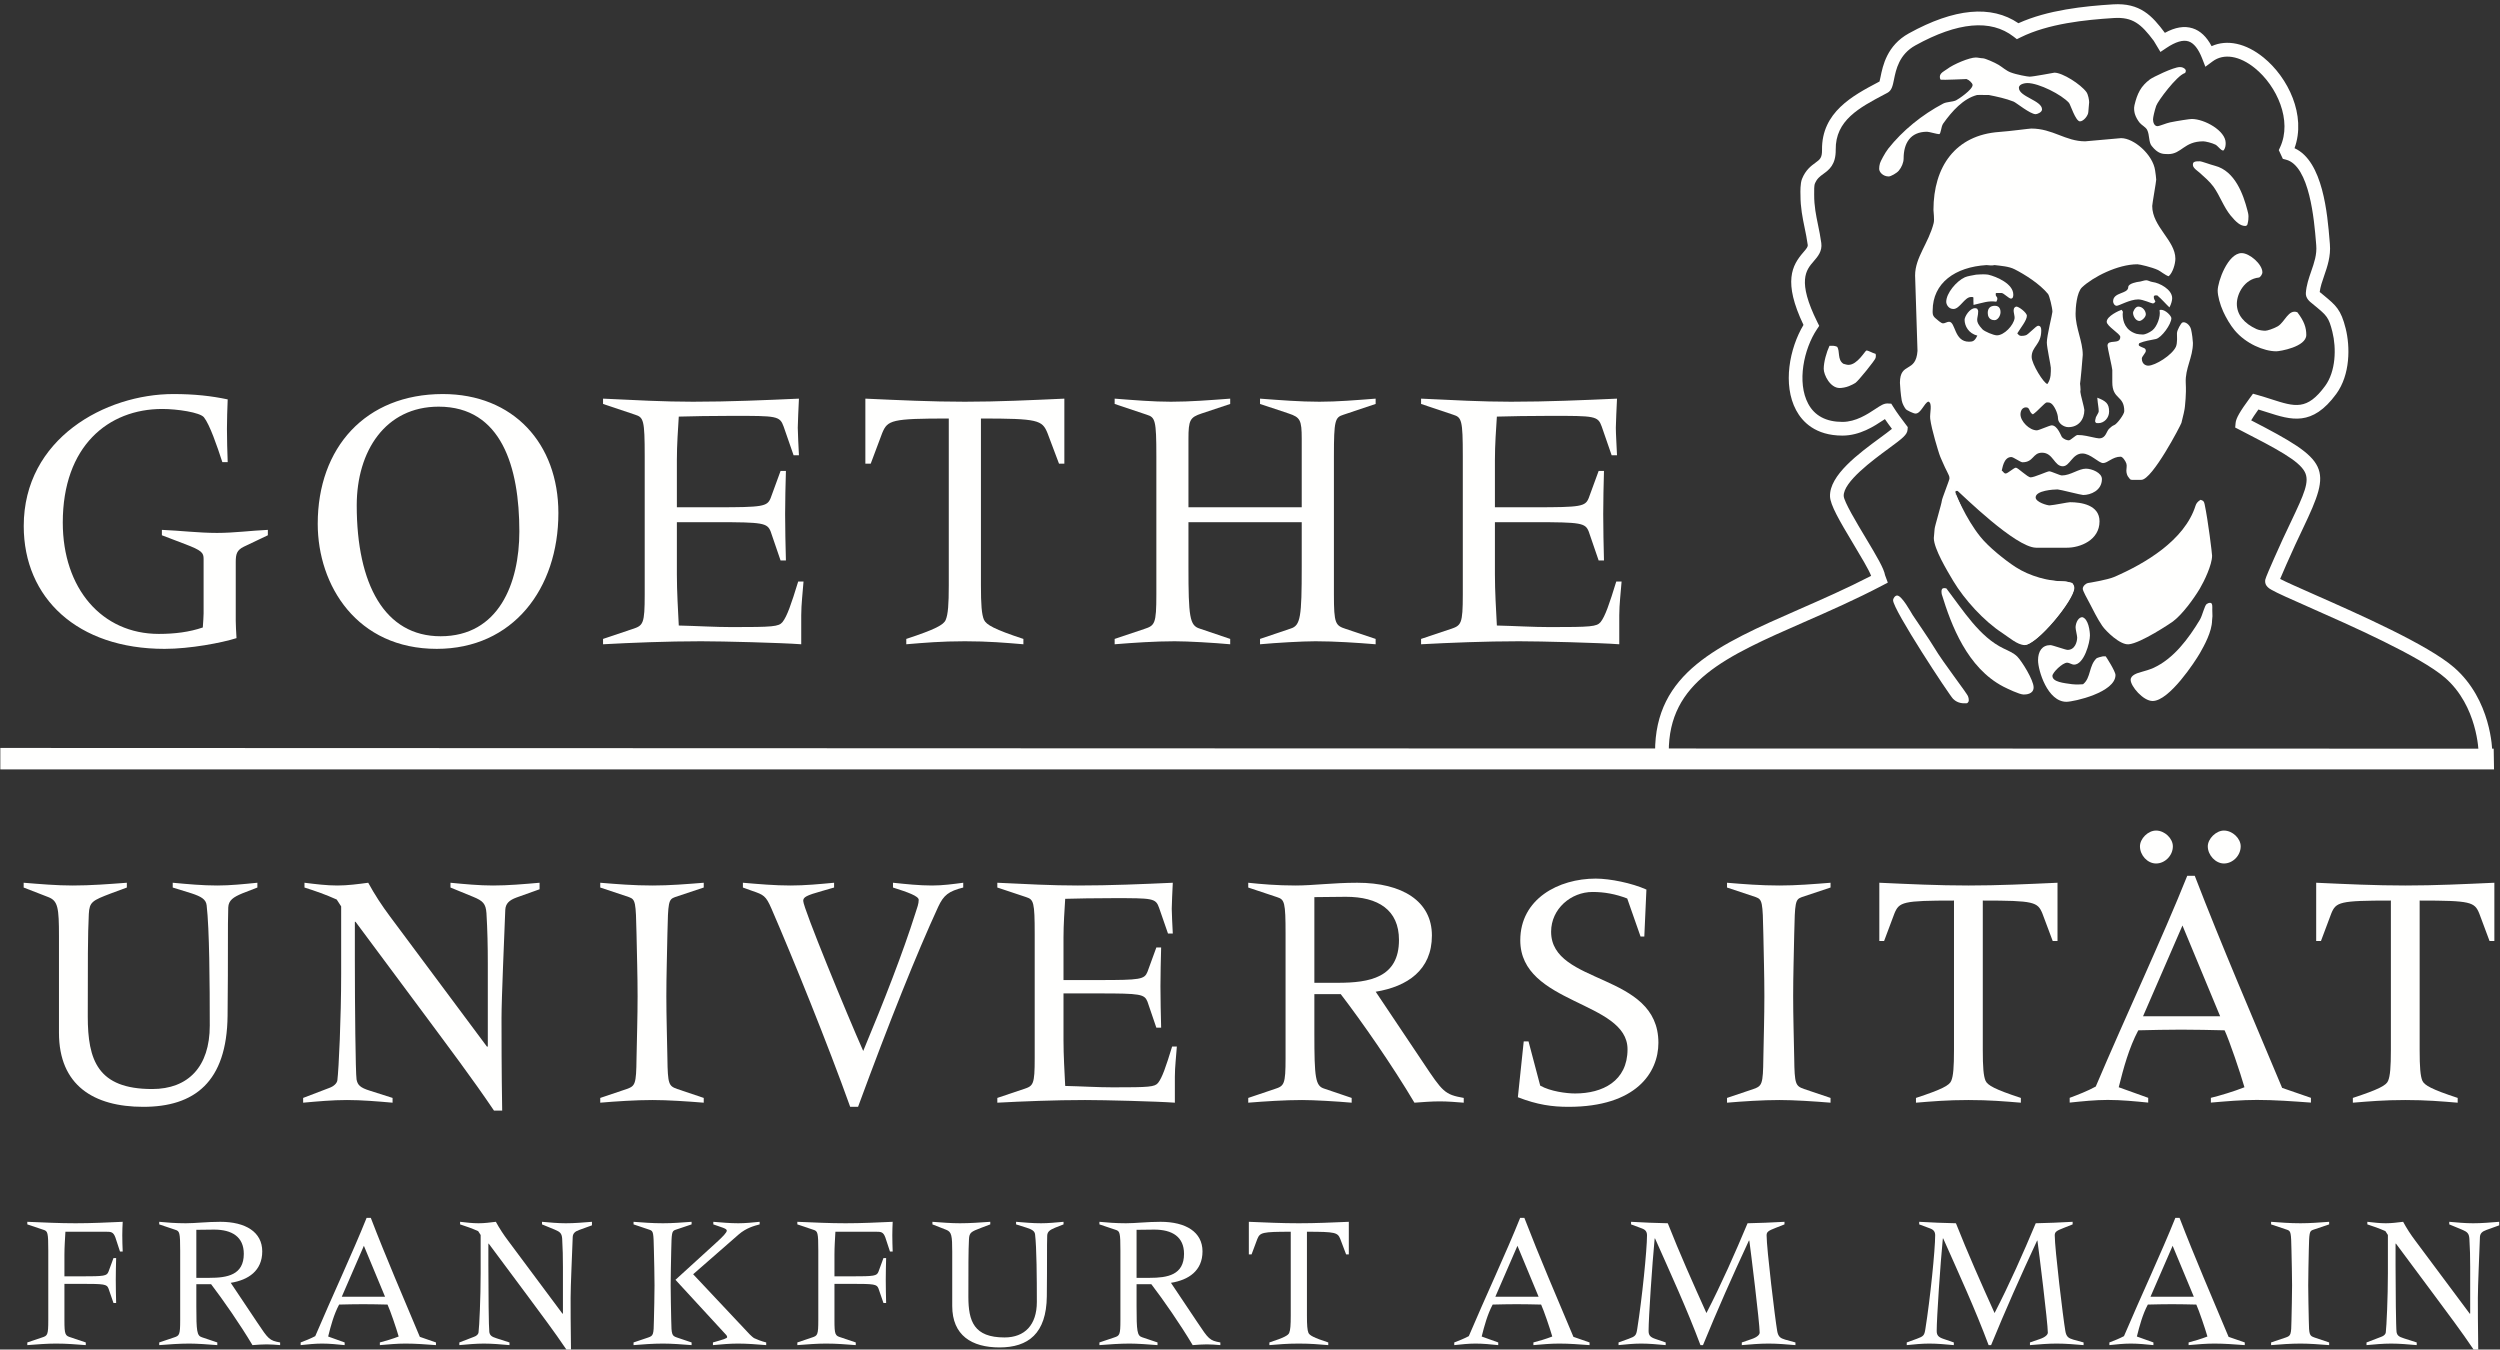 <?xml version="1.0" encoding="UTF-8"?>
<!DOCTYPE svg PUBLIC "-//W3C//DTD SVG 1.1//EN" "http://www.w3.org/Graphics/SVG/1.1/DTD/svg11.dtd">
<svg version="1.1" xmlns="http://www.w3.org/2000/svg" xmlns:xlink="http://www.w3.org/1999/xlink" viewBox="0, 0, 452, 244">
  <rect x="0" y="0" width="452" height="244" fill="#333333" stroke="none"/>
  <g id="Layer 1">
    <path d="M46.535,160.465 L43.813,161.52 C42.201,162.199 41.329,162.759 41.268,164.058 C41.146,167.529 41.268,172.608 41.146,183.645 C41.022,195.657 35.135,200.115 25.907,200.115 C16.924,200.115 10.662,196.216 10.662,186.736 L10.662,169.326 C10.662,164.126 10.485,162.881 8.742,162.199 L4.277,160.465 L4.277,159.6 C7.32,159.847 10.232,160.099 13.139,160.099 C16.426,160.099 19.646,159.847 22.933,159.6 L22.933,160.465 L20.081,161.52 C16.671,162.821 16.175,163.071 16.058,165.238 C15.869,168.899 15.869,174.218 15.869,183.762 C15.869,191.69 17.665,196.897 27.512,196.897 C34.026,196.897 37.926,192.866 37.926,185.429 C37.926,177.82 37.865,167.96 37.361,163.684 C37.245,162.569 36.313,162.078 34.639,161.52 L31.229,160.465 L31.229,159.6 C33.897,159.847 36.559,160.099 39.287,160.099 C41.642,160.099 44.058,159.847 46.535,159.6 L46.535,160.465" fill="#FFFFFE"/>
    <path d="M97.554,160.78 L93.403,162.263 C92.041,162.76 91.416,163.376 91.355,164.5 C91.169,169.511 90.674,180.48 90.674,184.076 C90.674,186.615 90.674,193.732 90.795,200.796 L89.313,200.796 C85.345,194.917 81.071,189.274 76.858,183.576 L64.28,166.658 L64.158,166.658 L64.158,173.601 C64.158,181.782 64.28,193.985 64.464,195.161 C64.654,196.157 65.089,196.645 66.888,197.202 L70.977,198.504 L70.977,199.366 C68.248,199.128 65.459,198.885 62.736,198.885 C60.066,198.885 57.476,199.128 54.808,199.366 L54.808,198.504 L59.509,196.706 C60.381,196.401 60.938,195.841 61,195.282 C61.245,193.304 61.682,184.076 61.682,176.139 L61.682,163.875 L60.877,162.637 C58.953,161.767 57.038,161.091 55.051,160.464 L55.051,159.601 C57.038,159.847 59.019,160.099 61,160.099 C62.856,160.099 64.715,159.847 66.574,159.601 C67.751,161.767 69.059,163.751 70.541,165.734 L88.073,189.274 L88.196,189.153 L88.196,174.158 C88.196,171.185 88.135,168.15 87.952,165.113 C87.83,163.376 87.332,162.88 85.537,162.141 L81.446,160.464 L81.446,159.601 C83.983,159.847 86.591,160.099 89.128,160.099 C91.913,160.099 94.704,159.847 97.554,159.601 L97.554,160.78" fill="#FFFFFE"/>
    <path d="M108.525,198.505 L113.295,196.897 C114.842,196.339 115.03,196.089 115.084,191.316 C115.152,187.607 115.277,183.824 115.277,180.106 C115.277,176.391 115.152,172.608 115.084,168.899 C114.962,163.072 114.903,162.637 113.724,162.2 L108.525,160.465 L108.525,159.601 C111.491,159.847 114.535,160.099 118,160.099 C121.096,160.099 124.131,159.847 127.235,159.601 L127.235,160.465 L122.028,162.2 C120.85,162.637 120.791,163.072 120.666,168.899 C120.606,172.608 120.476,176.391 120.476,180.106 C120.476,183.824 120.606,187.607 120.666,191.316 C120.729,196.089 120.913,196.339 122.463,196.897 L127.235,198.505 L127.235,199.366 C124.321,199.128 120.729,198.885 118,198.885 C114.903,198.885 111.308,199.128 108.525,199.366 L108.525,198.505" fill="#FFFFFE"/>
    <path d="M134.317,159.6 C137.168,159.846 140.083,160.099 142.928,160.099 C145.534,160.099 148.194,159.846 150.803,159.6 L150.803,160.465 L148.629,161.091 C145.778,161.894 145.222,162.2 145.222,162.881 C145.222,164.189 153.156,183.449 156.069,190.017 C159.848,180.986 163.312,172.055 165.482,165.175 C165.856,164.057 166.102,163.377 166.102,162.697 C166.102,162.016 164.182,161.33 161.453,160.465 L161.453,159.6 C163.808,159.846 166.163,160.099 168.518,160.099 C170.437,160.099 172.294,159.846 174.152,159.6 L174.152,160.465 C171.492,161.145 170.621,161.834 169.633,163.936 C165.728,172.423 160.834,184.626 155.137,200.115 L153.714,200.115 C149.685,188.84 143.362,173.235 139.463,164.242 C138.47,161.956 138.041,161.766 136.054,161.091 L134.317,160.465 L134.317,159.6" fill="#FFFFFE"/>
    <path d="M187.074,168.899 C187.074,163.072 186.884,162.637 185.53,162.2 L180.316,160.464 L180.316,159.601 C185.462,159.847 190.171,160.099 194.874,160.099 C200.768,160.099 206.596,159.847 212.041,159.601 C211.976,161.146 211.851,163.376 211.851,164.311 C211.851,165.238 211.976,167.348 212.041,168.777 L211.17,168.777 L209.559,164.125 C208.944,162.385 208.454,162.385 201.324,162.385 C197.727,162.385 194.874,162.447 192.587,162.506 C192.465,164.68 192.28,166.973 192.28,169.571 L192.28,177.194 L198.719,177.194 C206.222,177.194 206.902,177.072 207.461,175.71 L209.066,171.307 L209.934,171.307 C209.877,173.662 209.809,176.017 209.809,178.311 C209.809,180.855 209.877,183.202 209.934,185.803 L209.066,185.803 L207.461,181.093 C206.902,179.74 206.222,179.61 198.719,179.61 L192.28,179.61 L192.28,188.034 C192.28,190.888 192.465,193.732 192.587,196.338 C195.501,196.401 198.413,196.59 201.205,196.59 C207.824,196.59 208.759,196.523 209.378,195.787 C210.121,194.855 210.802,192.867 211.919,189.214 L212.775,189.214 C212.656,191.01 212.415,192.867 212.415,194.67 L212.415,199.366 C209.196,199.128 199.652,198.885 196.181,198.885 C190.729,198.885 184.781,199.128 180.316,199.366 L180.316,198.504 L185.095,196.897 C186.83,196.338 187.074,196.088 187.074,191.316 L187.074,168.899" fill="#FFFFFE"/>
    <path d="M225.682,198.505 L230.451,196.897 C232.182,196.339 232.43,196.089 232.43,191.316 L232.43,168.899 C232.43,163.072 232.25,162.637 230.883,162.2 L225.682,160.465 L225.682,159.601 C227.974,159.847 230.883,160.099 234.229,160.099 C237.45,160.099 240.978,159.601 245.385,159.601 C253.559,159.601 258.889,162.943 258.889,169.143 C258.889,175.404 254.432,178.369 248.726,179.304 L257.272,192.065 C260.865,197.455 261.18,197.884 264.644,198.505 L264.644,199.366 C263.223,199.253 261.736,199.128 260.318,199.128 C258.824,199.128 257.272,199.253 255.728,199.366 C251.766,192.686 246.248,184.747 242.407,179.74 L237.637,179.74 L237.637,186.858 C237.637,194.917 237.824,196.339 239.436,196.828 L244.381,198.505 L244.381,199.366 C241.721,199.128 237.569,198.885 235.408,198.885 C232.25,198.885 228.653,199.128 225.682,199.366 L225.682,198.505 z M237.637,177.69 L241.852,177.69 C247.614,177.69 252.935,176.766 252.935,169.946 C252.935,164.5 249.162,162.141 243.338,162.141 C241.353,162.141 239.498,162.2 237.637,162.2 L237.637,177.69" fill="#FFFFFE"/>
    <path d="M275.49,188.287 L276.357,188.287 L278.469,196.279 C280.322,197.334 283.232,197.699 284.78,197.699 C289.737,197.699 294.258,195.476 294.258,189.711 C294.258,180.917 274.866,181.651 274.866,170.007 C274.866,162.507 281.803,158.851 288.498,158.851 C291.098,158.851 295.066,159.662 297.672,160.834 L297.292,169.327 L296.612,169.327 L294.201,162.447 C292.094,161.636 290.053,161.267 287.943,161.267 C284.04,161.267 280.441,164.31 280.441,168.462 C280.441,178.189 299.839,175.71 299.839,188.534 C299.839,193.922 295.807,200.115 283.598,200.115 C280.629,200.115 277.969,199.749 274.43,198.38 L275.49,188.287" fill="#FFFFFE"/>
    <path d="M312.245,198.505 L317.016,196.897 C318.57,196.339 318.76,196.089 318.813,191.316 C318.883,187.607 318.998,183.824 318.998,180.106 C318.998,176.391 318.883,172.608 318.813,168.899 C318.7,163.072 318.631,162.637 317.452,162.2 L312.245,160.465 L312.245,159.601 C315.229,159.847 318.264,160.099 321.735,160.099 C324.825,160.099 327.865,159.847 330.963,159.601 L330.963,160.465 L325.756,162.2 C324.578,162.637 324.52,163.072 324.395,168.899 C324.326,172.608 324.204,176.391 324.204,180.106 C324.204,183.824 324.326,187.607 324.395,191.316 C324.456,196.089 324.639,196.339 326.193,196.897 L330.963,198.505 L330.963,199.366 C328.041,199.128 324.456,198.885 321.735,198.885 C318.631,198.885 315.036,199.128 312.245,199.366 L312.245,198.505" fill="#FFFFFE"/>
    <path d="M339.781,159.6 C345.172,159.846 350.492,160.099 355.891,160.099 C361.279,160.099 366.611,159.846 371.998,159.6 L371.998,170.129 L371.129,170.129 L369.271,165.175 C368.406,163.072 367.779,162.822 358.488,162.822 L358.488,189.833 C358.488,192.929 358.613,194.543 358.988,195.408 C359.354,196.216 360.656,196.959 365.371,198.504 L365.371,199.367 C362.451,199.128 359.729,198.885 355.891,198.885 C352.052,198.885 349.324,199.128 346.408,199.367 L346.408,198.504 C351.119,196.959 352.48,196.216 352.785,195.408 C353.16,194.543 353.281,192.929 353.281,189.833 L353.281,162.822 C343.992,162.822 343.369,163.072 342.504,165.175 L340.646,170.129 L339.781,170.129 L339.781,159.6" fill="#FFFFFE"/>
    <path d="M374.198,198.488 C375.695,197.935 377.432,197.254 378.914,196.446 C384.306,183.744 390.996,169.493 395.453,158.347 L396.813,158.347 C401.777,171.23 407.35,184.118 412.609,196.69 L417.815,198.488 L417.815,199.35 C414.539,199.112 411.316,198.867 408.03,198.867 C405.238,198.867 402.518,199.112 399.727,199.35 L399.727,198.488 C401.271,198.119 403.946,197.317 405.797,196.574 C405.055,193.968 403.076,188.143 402.211,186.282 C399.609,186.224 396.944,186.16 394.336,186.16 C391.737,186.16 389.196,186.224 386.601,186.282 C384.924,189.448 383.931,193.097 383.066,196.574 L388.395,198.488 L388.395,199.35 C385.973,199.112 383.557,198.867 381.078,198.867 C378.791,198.867 376.498,199.112 374.198,199.35 L374.198,198.488 z M389.818,156.12 C388.258,156.12 386.905,154.623 386.905,153.016 C386.905,151.654 388.326,150.165 389.818,150.165 C391.369,150.165 392.853,151.585 392.853,153.016 C392.853,154.683 391.424,156.12 389.818,156.12 M394.588,167.33 L387.461,183.744 L401.402,183.744 L394.588,167.33 z M402.084,156.12 C400.597,156.12 399.168,154.623 399.168,153.016 C399.168,151.654 400.66,150.165 402.084,150.165 C403.635,150.165 405.117,151.585 405.117,153.016 C405.117,154.683 403.694,156.12 402.084,156.12" fill="#FFFFFE"/>
    <path d="M418.766,159.6 C424.148,159.846 429.479,160.099 434.875,160.099 C440.262,160.099 445.597,159.846 450.98,159.6 L450.98,170.129 L450.107,170.129 L448.258,165.175 C447.394,163.072 446.765,162.822 437.472,162.822 L437.472,189.833 C437.472,192.929 437.599,194.543 437.967,195.408 C438.341,196.216 439.642,196.959 444.349,198.504 L444.349,199.367 C441.438,199.128 438.715,198.885 434.875,198.885 C431.031,198.885 428.309,199.128 425.396,199.367 L425.396,198.504 C430.099,196.959 431.465,196.216 431.771,195.408 C432.14,194.543 432.271,192.929 432.271,189.833 L432.271,162.822 C422.979,162.822 422.354,163.072 421.488,165.175 L419.631,170.129 L418.766,170.129 L418.766,159.6" fill="#FFFFFE"/>
    <path d="M36.811,101.06 C36.811,99.951 36.532,99.536 33.42,98.36 L29.269,96.775 L29.269,95.8 C32.591,95.935 35.913,96.352 39.232,96.352 C42.344,96.352 45.387,95.935 48.428,95.8 L48.428,96.775 L44.072,98.85 C42.827,99.469 42.623,100.155 42.623,101.613 L42.623,112.264 C42.623,112.959 42.69,114.136 42.76,115.374 C40.132,116.212 34.388,117.315 29.752,117.315 C13.983,117.315 4.292,108.113 4.292,95.113 C4.292,79.261 19.101,71.243 31.345,71.243 C35.15,71.243 38.191,71.584 41.167,72.211 C41.099,74.009 41.031,75.804 41.031,77.539 C41.031,79.54 41.099,81.549 41.167,83.557 L40.2,83.557 C39.232,80.581 37.919,76.771 36.878,75.457 C36.185,74.559 32.04,73.941 29.336,73.941 C19.584,73.941 11.35,80.645 11.35,94.481 C11.35,106.391 18.408,114.612 28.719,114.612 C31.618,114.612 34.251,114.272 36.667,113.447 C36.743,112.401 36.811,111.37 36.811,110.889 L36.811,101.06" fill="#FFFFFE"/>
    <path d="M57.446,94.699 C57.446,80.928 66.09,71.244 80.062,71.244 C92.796,71.244 100.956,80.174 100.956,92.759 C100.956,106.459 92.721,117.314 78.96,117.314 C64.566,117.314 57.446,105.9 57.446,94.699 M93.899,96.08 C93.899,84.524 90.713,73.524 79.306,73.524 C69.683,73.524 64.497,81.549 64.497,91.375 C64.497,105.628 69.547,115.035 79.654,115.035 C90.162,115.035 93.899,105.484 93.899,96.08" fill="#FFFFFE"/>
    <path d="M116.563,82.453 C116.563,75.947 116.355,75.457 114.835,74.982 L109.03,73.033 L109.03,72.074 C114.767,72.347 120.03,72.633 125.282,72.633 C131.857,72.633 138.364,72.347 144.448,72.074 C144.38,73.795 144.237,76.294 144.237,77.329 C144.237,78.365 144.38,80.724 144.448,82.312 L143.481,82.312 L141.678,77.116 C140.984,75.186 140.44,75.186 132.476,75.186 C128.469,75.186 125.282,75.253 122.723,75.322 C122.582,77.743 122.378,80.304 122.378,83.202 L122.378,91.716 L129.57,91.716 C137.941,91.716 138.704,91.579 139.329,90.063 L141.126,85.148 L142.093,85.148 C142.025,87.777 141.95,90.403 141.95,92.964 C141.95,95.8 142.025,98.434 142.093,101.331 L141.126,101.331 L139.329,96.079 C138.704,94.554 137.941,94.411 129.57,94.411 L122.378,94.411 L122.378,103.83 C122.378,107.009 122.582,110.189 122.723,113.095 C125.977,113.168 129.23,113.378 132.34,113.378 C139.738,113.378 140.78,113.299 141.466,112.483 C142.304,111.439 143.06,109.221 144.312,105.143 L145.277,105.143 C145.136,107.146 144.863,109.221 144.863,111.235 L144.863,116.484 C141.262,116.211 130.613,115.94 126.734,115.94 C120.647,115.94 114.011,116.211 109.03,116.484 L109.03,115.517 L114.351,113.728 C116.291,113.095 116.563,112.823 116.563,107.491 L116.563,82.453" fill="#FFFFFE"/>
    <path d="M156.458,72.074 C162.48,72.347 168.424,72.633 174.447,72.633 C180.463,72.633 186.412,72.347 192.435,72.074 L192.435,83.834 L191.469,83.834 L189.386,78.302 C188.419,75.949 187.725,75.667 177.353,75.667 L177.353,105.832 C177.353,109.289 177.48,111.087 177.904,112.061 C178.32,112.958 179.768,113.787 185.03,115.517 L185.03,116.484 C181.776,116.211 178.735,115.94 174.447,115.94 C170.152,115.94 167.11,116.211 163.856,116.484 L163.856,115.517 C169.117,113.787 170.643,112.958 170.989,112.061 C171.404,111.087 171.54,109.289 171.54,105.832 L171.54,75.667 C161.161,75.667 160.474,75.949 159.5,78.302 L157.425,83.834 L156.458,83.834 L156.458,72.074" fill="#FFFFFE"/>
    <path d="M201.529,115.517 L206.857,113.728 C208.792,113.095 209.069,112.823 209.069,107.491 L209.069,82.453 C209.069,75.947 208.86,75.457 207.339,74.982 L201.529,73.033 L201.529,72.074 C205.054,72.347 208.451,72.633 211.705,72.633 C215.224,72.633 218.751,72.347 222.42,72.074 L222.42,73.033 L217.236,74.763 C215.162,75.457 214.872,75.947 214.872,79.337 L214.872,91.716 L235.352,91.716 L235.352,79.337 C235.352,75.947 235.08,75.457 233.004,74.763 L227.814,73.033 L227.814,72.074 C231.49,72.347 235.012,72.633 238.547,72.633 C241.789,72.633 245.182,72.347 248.715,72.074 L248.715,73.033 L242.901,74.982 C241.377,75.457 241.172,75.947 241.172,82.453 L241.172,107.491 C241.172,112.823 241.443,113.095 243.377,113.728 L248.715,115.517 L248.715,116.484 C245.392,116.212 241.377,115.94 237.842,115.94 C235.426,115.94 230.793,116.212 227.814,116.484 L227.814,115.517 L233.351,113.645 C235.148,113.095 235.352,111.507 235.352,102.512 L235.352,94.411 L214.872,94.411 L214.872,102.512 C214.872,111.507 215.093,113.095 216.891,113.645 L222.42,115.517 L222.42,116.484 C219.449,116.212 214.815,115.94 212.387,115.94 C208.86,115.94 204.85,116.212 201.529,116.484 L201.529,115.517" fill="#FFFFFE"/>
    <path d="M264.475,82.453 C264.475,75.947 264.27,75.457 262.74,74.982 L256.93,73.033 L256.93,72.074 C262.67,72.347 267.934,72.633 273.188,72.633 C279.765,72.633 286.271,72.347 292.355,72.074 C292.287,73.795 292.143,76.294 292.143,77.329 C292.143,78.365 292.287,80.724 292.355,82.312 L291.386,82.312 L289.59,77.116 C288.898,75.186 288.34,75.186 280.383,75.186 C276.376,75.186 273.188,75.253 270.633,75.322 C270.486,77.743 270.281,80.304 270.281,83.202 L270.281,91.716 L277.477,91.716 C285.855,91.716 286.609,91.579 287.234,90.063 L289.035,85.148 L289.999,85.148 C289.931,87.777 289.863,90.403 289.863,92.964 C289.863,95.8 289.931,98.434 289.999,101.331 L289.035,101.331 L287.234,96.079 C286.609,94.554 285.855,94.411 277.477,94.411 L270.281,94.411 L270.281,103.83 C270.281,107.009 270.486,110.189 270.633,113.095 C273.883,113.168 277.135,113.378 280.246,113.378 C287.643,113.378 288.681,113.299 289.379,112.483 C290.212,111.439 290.967,109.221 292.22,105.143 L293.184,105.143 C293.042,107.146 292.764,109.221 292.764,111.235 L292.764,116.484 C289.171,116.211 278.512,115.94 274.643,115.94 C268.557,115.94 261.922,116.211 256.93,116.484 L256.93,115.517 L262.262,113.728 C264.191,113.095 264.475,112.823 264.475,107.491 L264.475,82.453" fill="#FFFFFE"/>
    <path d="M4.938,242.715 L7.613,241.811 C8.593,241.495 8.729,241.36 8.729,238.689 L8.729,226.109 C8.729,222.843 8.626,222.589 7.866,222.351 L4.938,221.369 L4.938,220.903 C8.001,221.03 10.811,221.165 13.664,221.165 C16.515,221.165 19.368,221.03 22.185,220.903 C22.144,221.691 22.109,222.522 22.109,223.318 C22.109,224.297 22.144,225.307 22.185,226.279 L21.695,226.279 L20.864,223.74 C20.477,222.697 20.06,222.697 19.088,222.697 L11.826,222.697 C11.75,224.086 11.648,225.483 11.648,226.863 L11.648,230.763 L14.71,230.763 C18.912,230.763 19.3,230.692 19.612,229.926 L20.518,227.461 L20.999,227.461 C20.966,228.778 20.932,230.105 20.932,231.39 C20.932,232.813 20.966,234.131 20.999,235.583 L20.518,235.583 L19.612,232.954 C19.3,232.189 18.912,232.12 14.71,232.12 L11.648,232.12 L11.648,238.689 C11.648,241.36 11.791,241.495 12.833,241.811 L15.508,242.715 L15.508,243.198 C13.629,243.062 12.174,242.919 10.124,242.919 C8.416,242.919 6.748,243.062 4.938,243.198 L4.938,242.715" fill="#FFFFFE"/>
    <path d="M28.787,242.715 L31.461,241.811 C32.434,241.495 32.577,241.36 32.577,238.689 L32.577,226.109 C32.577,222.843 32.468,222.589 31.706,222.351 L28.787,221.369 L28.787,220.903 C30.073,221.03 31.706,221.165 33.585,221.165 C35.389,221.165 37.375,220.903 39.84,220.903 C44.426,220.903 47.414,222.766 47.414,226.25 C47.414,229.755 44.91,231.423 41.717,231.934 L46.509,239.1 C48.53,242.128 48.7,242.366 50.647,242.715 L50.647,243.198 C49.85,243.129 49.021,243.062 48.217,243.062 C47.387,243.062 46.509,243.129 45.645,243.198 C43.418,239.449 40.321,235.004 38.172,232.189 L35.497,232.189 L35.497,236.182 C35.497,240.699 35.599,241.495 36.505,241.777 L39.288,242.715 L39.288,243.198 C37.791,243.062 35.457,242.919 34.244,242.919 C32.468,242.919 30.454,243.062 28.787,243.198 L28.787,242.715 z M35.497,231.034 L37.859,231.034 C41.092,231.034 44.079,230.522 44.079,226.694 C44.079,223.63 41.962,222.312 38.696,222.312 C37.579,222.312 36.539,222.351 35.497,222.351 L35.497,231.034" fill="#FFFFFE"/>
    <path d="M54.357,242.715 C55.186,242.401 56.167,242.015 56.998,241.573 C60.026,234.447 63.776,226.449 66.28,220.194 L67.043,220.194 C69.819,227.421 72.95,234.651 75.904,241.7 L78.823,242.715 L78.823,243.198 C76.979,243.062 75.176,242.919 73.331,242.919 C71.767,242.919 70.242,243.062 68.677,243.198 L68.677,242.715 C69.54,242.502 71.038,242.048 72.08,241.641 C71.665,240.178 70.554,236.918 70.064,235.866 C68.602,235.832 67.111,235.798 65.648,235.798 C64.19,235.798 62.769,235.832 61.312,235.866 C60.366,237.637 59.814,239.687 59.331,241.641 L62.313,242.715 L62.313,243.198 C60.957,243.062 59.604,242.919 58.215,242.919 C56.929,242.919 55.644,243.062 54.357,243.198 L54.357,242.715 z M65.79,225.238 L61.795,234.447 L69.615,234.447 L65.79,225.238" fill="#FFFFFE"/>
    <path d="M107.026,221.54 L104.698,222.385 C103.936,222.657 103.589,223.013 103.548,223.631 C103.446,226.449 103.166,232.6 103.166,234.616 C103.166,236.052 103.166,240.041 103.235,244 L102.405,244 C100.179,240.699 97.784,237.533 95.422,234.335 L88.365,224.85 L88.297,224.85 L88.297,228.742 C88.297,233.328 88.365,240.178 88.467,240.836 C88.574,241.394 88.813,241.675 89.828,241.981 L92.114,242.716 L92.114,243.197 C90.589,243.062 89.031,242.92 87.493,242.92 C86.003,242.92 84.539,243.062 83.049,243.197 L83.049,242.716 L85.689,241.699 C86.173,241.539 86.486,241.224 86.52,240.903 C86.663,239.803 86.902,234.616 86.902,230.164 L86.902,223.284 L86.452,222.59 C85.376,222.107 84.294,221.724 83.185,221.369 L83.185,220.902 C84.294,221.03 85.41,221.166 86.52,221.166 C87.561,221.166 88.609,221.03 89.651,220.902 C90.31,222.107 91.039,223.222 91.876,224.331 L101.71,237.533 L101.778,237.467 L101.778,229.055 C101.778,227.388 101.744,225.672 101.642,223.979 C101.574,223.013 101.295,222.731 100.288,222.312 L97.994,221.369 L97.994,220.902 C99.417,221.03 100.874,221.166 102.303,221.166 C103.861,221.166 105.427,221.03 107.026,220.902 L107.026,221.54" fill="#FFFFFE"/>
    <path d="M114.545,242.715 L117.226,241.811 C118.091,241.495 118.2,241.36 118.227,238.689 C118.269,236.596 118.337,234.48 118.337,232.396 C118.337,230.314 118.269,228.191 118.227,226.109 C118.159,222.843 118.132,222.589 117.465,222.351 L114.545,221.369 L114.545,220.903 C116.213,221.03 117.914,221.165 119.868,221.165 C121.604,221.165 123.305,221.03 125.041,220.903 L125.041,221.369 L122.123,222.351 C121.46,222.589 121.426,222.843 121.358,226.109 C121.324,228.191 121.256,230.314 121.256,232.396 C121.256,234.48 121.324,236.596 121.358,238.689 C121.392,241.36 121.494,241.495 122.365,241.811 L125.041,242.715 L125.041,243.198 C123.416,243.062 121.392,242.919 119.868,242.919 C118.132,242.919 116.111,243.062 114.545,243.198 L114.545,242.715 z M128.899,242.715 C130.846,242.162 131.472,241.981 131.472,241.742 C131.472,241.471 131.193,241.252 130.879,240.904 L122.123,231.39 L129.45,224.713 C130.71,223.571 131.404,222.843 131.404,222.493 C131.404,222.108 130.43,221.895 128.967,221.369 L128.967,220.903 C130.464,221.03 131.996,221.165 133.489,221.165 C134.779,221.165 136.066,221.03 137.345,220.903 L137.345,221.369 C136.407,221.616 134.915,222.005 133.557,223.188 L125.321,230.382 L135.542,241.252 C135.746,241.471 136.271,241.921 136.372,241.948 C136.726,242.128 137.659,242.502 138.529,242.715 L138.529,243.198 C136.862,243.062 135.119,242.919 133.42,242.919 C131.893,242.919 130.396,243.062 128.899,243.198 L128.899,242.715" fill="#FFFFFE"/>
    <path d="M144.159,242.715 L146.833,241.811 C147.807,241.495 147.949,241.36 147.949,238.689 L147.949,226.109 C147.949,222.843 147.841,222.589 147.079,222.351 L144.159,221.369 L144.159,220.903 C147.213,221.03 150.032,221.165 152.883,221.165 C155.729,221.165 158.581,221.03 161.397,220.903 C161.364,221.691 161.33,222.522 161.33,223.318 C161.33,224.297 161.364,225.307 161.397,226.279 L160.908,226.279 L160.071,223.74 C159.688,222.697 159.273,222.697 158.301,222.697 L151.04,222.697 C150.965,224.086 150.87,225.483 150.87,226.863 L150.87,230.763 L153.926,230.763 C158.124,230.763 158.513,230.692 158.826,229.926 L159.729,227.461 L160.213,227.461 C160.18,228.778 160.146,230.105 160.146,231.39 C160.146,232.813 160.18,234.131 160.213,235.583 L159.729,235.583 L158.826,232.954 C158.513,232.189 158.124,232.12 153.926,232.12 L150.87,232.12 L150.87,238.689 C150.87,241.36 151.005,241.495 152.054,241.811 L154.721,242.715 L154.721,243.198 C152.849,243.062 151.386,242.919 149.338,242.919 C147.637,242.919 145.961,243.062 144.159,243.198 L144.159,242.715" fill="#FFFFFE"/>
    <path d="M192.287,221.369 L190.756,221.972 C189.858,222.351 189.368,222.657 189.334,223.392 C189.265,225.341 189.334,228.191 189.265,234.369 C189.197,241.115 185.889,243.615 180.717,243.615 C175.673,243.615 172.163,241.428 172.163,236.119 L172.163,226.347 C172.163,223.426 172.06,222.732 171.087,222.351 L168.582,221.369 L168.582,220.903 C170.291,221.03 171.924,221.165 173.558,221.165 C175.395,221.165 177.205,221.03 179.042,220.903 L179.042,221.369 L177.443,221.972 C175.537,222.697 175.259,222.843 175.191,224.053 C175.082,226.109 175.082,229.083 175.082,234.447 C175.082,238.896 176.089,241.811 181.623,241.811 C185.27,241.811 187.462,239.551 187.462,235.388 C187.462,231.103 187.428,225.578 187.142,223.188 C187.073,222.556 186.557,222.278 185.617,221.972 L183.704,221.369 L183.704,220.903 C185.196,221.03 186.694,221.165 188.225,221.165 C189.545,221.165 190.899,221.03 192.287,220.903 L192.287,221.369" fill="#FFFFFE"/>
    <path d="M198.775,242.715 L201.46,241.811 C202.429,241.495 202.57,241.36 202.57,238.689 L202.57,226.109 C202.57,222.843 202.468,222.589 201.7,222.351 L198.775,221.369 L198.775,220.903 C200.068,221.03 201.7,221.165 203.574,221.165 C205.377,221.165 207.363,220.903 209.833,220.903 C214.424,220.903 217.413,222.766 217.413,226.25 C217.413,229.755 214.906,231.423 211.707,231.934 L216.505,239.1 C218.524,242.128 218.695,242.366 220.64,242.715 L220.64,243.198 C219.84,243.129 219.007,243.062 218.207,243.062 C217.378,243.062 216.505,243.129 215.638,243.198 C213.409,239.449 210.324,235.004 208.165,232.189 L205.491,232.189 L205.491,236.182 C205.491,240.699 205.599,241.495 206.498,241.777 L209.28,242.715 L209.28,243.198 C207.783,243.062 205.457,242.919 204.238,242.919 C202.468,242.919 200.455,243.062 198.775,243.198 L198.775,242.715 z M205.491,231.034 L207.858,231.034 C211.083,231.034 214.072,230.522 214.072,226.694 C214.072,223.63 211.957,222.312 208.679,222.312 C207.573,222.312 206.532,222.351 205.491,222.351 L205.491,231.034" fill="#FFFFFE"/>
    <path d="M225.79,220.903 C228.813,221.031 231.802,221.166 234.83,221.166 C237.854,221.166 240.837,221.031 243.865,220.903 L243.865,226.795 L243.378,226.795 L242.328,224.019 C241.846,222.842 241.5,222.698 236.294,222.698 L236.294,237.849 C236.294,239.584 236.361,240.495 236.566,240.981 C236.77,241.428 237.502,241.854 240.15,242.715 L240.15,243.198 C238.511,243.062 236.984,242.919 234.83,242.919 C232.67,242.919 231.15,243.062 229.505,243.198 L229.505,242.715 C232.154,241.854 232.919,241.428 233.089,240.981 C233.299,240.495 233.367,239.584 233.367,237.849 L233.367,222.698 C228.144,222.698 227.814,222.842 227.32,224.019 L226.283,226.795 L225.79,226.795 L225.79,220.903" fill="#FFFFFE"/>
    <path d="M262.93,242.715 C263.758,242.401 264.732,242.015 265.561,241.573 C268.581,234.447 272.338,226.449 274.842,220.194 L275.605,220.194 C278.391,227.421 281.512,234.651 284.473,241.7 L287.391,242.715 L287.391,243.198 C285.553,243.062 283.747,242.919 281.896,242.919 C280.33,242.919 278.805,243.062 277.239,243.198 L277.239,242.715 C278.119,242.502 279.605,242.048 280.65,241.641 C280.234,240.178 279.119,236.918 278.635,235.866 C277.17,235.832 275.673,235.798 274.219,235.798 C272.768,235.798 271.329,235.832 269.874,235.866 C268.936,237.637 268.377,239.687 267.887,241.641 L270.881,242.715 L270.881,243.198 C269.525,243.062 268.172,242.919 266.778,242.919 C265.493,242.919 264.205,243.062 262.93,243.198 L262.93,242.715 z M274.355,225.238 L270.359,234.447 L278.178,234.447 L274.355,225.238" fill="#FFFFFE"/>
    <path d="M292.632,242.715 L294.479,242.048 C295.693,241.607 295.831,241.429 296.01,240.287 C296.88,234.855 297.779,225.924 297.779,223.353 C297.779,222.732 297.533,222.351 296.88,222.108 L294.895,221.369 L294.895,220.903 C297.124,221.03 299.454,221.131 301.536,221.165 C303.686,226.624 306.091,232.001 308.523,237.399 C311.27,232.07 313.671,226.624 315.96,221.165 C318.012,221.131 320.298,221.03 322.635,220.903 L322.635,221.369 L321.104,221.972 C319.68,222.522 319.402,222.732 319.402,223.353 C319.402,225.754 320.934,238.433 321.314,240.631 C321.498,241.7 321.907,241.948 322.736,242.197 L324.615,242.715 L324.615,243.198 C323.016,243.062 321.382,242.919 319.748,242.919 C318.115,242.919 316.516,243.062 314.916,243.198 L314.916,242.715 L316.624,242.128 C317.803,241.742 318.148,241.252 318.148,240.938 C318.148,239.201 316.516,225.998 316.277,224.297 L316.203,224.297 C313.146,230.865 310.506,236.852 307.9,243.198 L307.443,243.198 C304.973,236.596 302.052,230.267 299.234,223.916 L299.165,223.916 C298.718,228.505 298.064,238.296 298.064,240.631 C298.064,241.429 298.377,241.777 299.344,242.095 L301.156,242.715 L301.156,243.198 C299.659,243.062 298.195,242.919 296.704,242.919 C295.343,242.919 293.994,243.062 292.632,243.198 L292.632,242.715" fill="#FFFFFE"/>
    <path d="M344.739,242.715 L346.576,242.048 C347.793,241.607 347.93,241.429 348.107,240.287 C348.979,234.855 349.879,225.924 349.879,223.353 C349.879,222.732 349.631,222.351 348.979,222.108 L346.991,221.369 L346.991,220.903 C349.217,221.03 351.551,221.131 353.633,221.165 C355.791,226.624 358.187,232.001 360.617,237.399 C363.364,232.07 365.771,226.624 368.061,221.165 C370.111,221.131 372.405,221.03 374.731,220.903 L374.731,221.369 L373.209,221.972 C371.778,222.522 371.498,222.732 371.498,223.353 C371.498,225.754 373.023,238.433 373.412,240.631 C373.582,241.7 374.006,241.948 374.832,242.197 L376.713,242.715 L376.713,243.198 C375.113,243.062 373.48,242.919 371.846,242.919 C370.213,242.919 368.613,243.062 367.015,243.198 L367.015,242.715 L368.721,242.128 C369.898,241.742 370.248,241.252 370.248,240.938 C370.248,239.201 368.613,225.998 368.367,224.297 L368.308,224.297 C365.246,230.865 362.596,236.852 359.99,243.198 L359.541,243.198 C357.077,236.596 354.151,230.267 351.334,223.916 L351.265,223.916 C350.816,228.505 350.155,238.296 350.155,240.631 C350.155,241.429 350.467,241.777 351.449,242.095 L353.252,242.715 L353.252,243.198 C351.756,243.062 350.297,242.919 348.801,242.919 C347.447,242.919 346.092,243.062 344.739,243.198 L344.739,242.715" fill="#FFFFFE"/>
    <path d="M381.376,242.715 C382.213,242.401 383.188,242.015 384.016,241.573 C387.045,234.447 390.797,226.449 393.303,220.194 L394.063,220.194 C396.84,227.421 399.977,234.651 402.926,241.7 L405.854,242.715 L405.854,243.198 C403.998,243.062 402.195,242.919 400.359,242.919 C398.795,242.919 397.254,243.062 395.698,243.198 L395.698,242.715 C396.563,242.502 398.061,242.048 399.102,241.641 C398.684,240.178 397.575,236.918 397.094,235.866 C395.635,235.832 394.132,235.798 392.676,235.798 C391.212,235.798 389.79,235.832 388.327,235.866 C387.387,237.637 386.836,239.687 386.346,241.641 L389.34,242.715 L389.34,243.198 C387.987,243.062 386.625,242.919 385.236,242.919 C383.949,242.919 382.664,243.062 381.376,243.198 L381.376,242.715 z M392.811,225.238 L388.811,234.447 L396.643,234.447 L392.811,225.238" fill="#FFFFFE"/>
    <path d="M410.612,242.715 L413.293,241.811 C414.163,241.495 414.266,241.36 414.299,238.689 C414.333,236.596 414.407,234.48 414.407,232.396 C414.407,230.314 414.333,228.191 414.299,226.109 C414.237,222.843 414.191,222.589 413.539,222.351 L410.612,221.369 L410.612,220.903 C412.28,221.03 413.987,221.165 415.939,221.165 C417.668,221.165 419.375,221.03 421.111,220.903 L421.111,221.369 L418.202,222.351 C417.532,222.589 417.504,222.843 417.43,226.109 C417.396,228.191 417.327,230.314 417.327,232.396 C417.327,234.48 417.396,236.596 417.43,238.689 C417.464,241.36 417.566,241.495 418.43,241.811 L421.111,242.715 L421.111,243.198 C419.479,243.062 417.464,242.919 415.939,242.919 C414.191,242.919 412.184,243.062 410.612,243.198 L410.612,242.715" fill="#FFFFFE"/>
    <path d="M451.857,221.54 L449.521,222.385 C448.761,222.657 448.415,223.013 448.372,223.631 C448.271,226.449 447.998,232.6 447.998,234.616 C447.998,236.052 447.998,240.041 448.066,244 L447.229,244 C445.012,240.699 442.612,237.533 440.247,234.335 L433.194,224.85 L433.116,224.85 L433.116,228.742 C433.116,233.328 433.194,240.178 433.297,240.836 C433.405,241.394 433.643,241.675 434.653,241.981 L436.943,242.716 L436.943,243.197 C435.412,243.062 433.847,242.92 432.323,242.92 C430.818,242.92 429.372,243.062 427.865,243.197 L427.865,242.716 L430.521,241.699 C431.005,241.539 431.317,241.224 431.352,240.903 C431.487,239.803 431.731,234.616 431.731,230.164 L431.731,223.284 L431.283,222.59 C430.2,222.107 429.126,221.724 428.016,221.369 L428.016,220.902 C429.126,221.03 430.233,221.166 431.352,221.166 C432.392,221.166 433.433,221.03 434.487,220.902 C435.134,222.107 435.863,223.222 436.699,224.331 L446.543,237.533 L446.61,237.467 L446.61,229.055 C446.61,227.388 446.577,225.672 446.466,223.979 C446.398,223.013 446.117,222.731 445.113,222.312 L442.825,221.369 L442.825,220.902 C444.242,221.03 445.706,221.166 447.135,221.166 C448.701,221.166 450.258,221.03 451.857,220.902 L451.857,221.54" fill="#FFFFFE"/>
    <path d="M0.06,139.103 L0.06,135.229 C350.702,135.347 200.435,135.311 450.859,135.359 L450.92,139.103 z" fill="#FFFFFE"/>
    <path d="M357.221,10.395 C357.582,10.395 358.158,10.54 358.52,10.54 C358.881,10.54 360.596,11.272 361.371,11.741 C362.021,12.138 362.713,12.783 363.524,13.088 C364.59,13.503 366.602,13.861 366.963,13.861 C367.595,13.861 371.385,13.138 371.438,13.138 C372.918,13.138 376.188,15.242 377.216,16.632 C377.558,17.101 377.718,18.118 377.718,18.479 C377.718,18.84 377.572,19.85 377.572,20.211 C377.572,20.878 376.707,21.944 376.058,21.944 C375.263,21.944 374.324,18.869 374.074,18.599 C372.754,17.119 368.641,15.014 366.531,15.014 C366.35,15.014 365.016,15.105 365.016,15.88 C365.016,17.504 369.201,18.155 369.201,19.779 C369.201,20.301 368.334,20.644 368.045,20.644 C367.054,20.644 364.519,18.546 364.05,18.366 C362.643,17.806 361.031,17.467 359.598,17.18 C357.854,17.138 357.582,17.18 357.445,17.179 C354.966,17.827 352.935,20.08 351.324,22.346 C350.918,22.918 350.941,24.253 350.58,24.253 C350.22,24.253 348.775,23.82 348.416,23.82 C345.349,23.82 344.175,25.949 344.175,28.655 C344.175,29.413 343.798,30.272 343.293,30.867 C342.914,31.319 341.848,31.904 341.486,31.904 C340.44,31.904 339.754,31.11 339.754,30.533 C339.754,30.171 339.798,29.884 339.898,29.521 C339.996,29.174 340.799,27.636 341.394,26.878 C343.957,23.63 347.498,20.742 351.341,18.721 C351.973,18.397 352.985,18.449 353.654,18.142 C354.015,17.98 356.644,16.223 356.644,15.375 C356.644,15.014 355.971,14.433 355.55,14.292 C355.55,14.292 351.263,14.482 350.892,14.416 C350.826,14.358 350.725,14.221 350.725,13.861 C350.725,13.174 351.637,12.795 352.043,12.483 C353.162,11.622 356.065,10.395 357.221,10.395" fill="#FFFFFE"/>
    <path d="M394.1,12.128 C394.461,12.128 394.67,12.187 394.994,12.422 C395.162,12.581 395.201,12.662 395.191,12.845 C395.186,13.011 395.148,13.127 394.994,13.223 C393.546,13.686 390.133,18.274 389.842,19.129 C389.546,19.996 389.265,21.222 389.265,21.582 C389.265,22.178 389.535,22.81 390.059,22.81 C390.42,22.81 391.648,22.27 392.354,22.125 C393.652,21.855 395.904,21.51 396.265,21.51 C398.574,21.51 402.4,23.64 402.4,25.841 C402.4,26.201 402.386,26.698 402.078,27.127 C401.781,27.539 401.012,26.386 400.57,26.16 C399.919,25.829 398.72,25.552 398.359,25.552 C394.857,25.552 394.443,27.862 392.008,27.862 C390.925,27.862 390.165,27.799 389.027,26.391 C388.451,25.688 388.677,24.447 388.208,23.49 C387.973,23.004 387.225,22.639 386.863,22.205 C386.521,21.79 386.146,21.168 385.982,20.591 C385.875,20.176 385.771,19.613 385.915,19.014 C386.425,16.879 387.059,15.593 388.711,14.348 C389.199,13.979 392.964,12.128 394.1,12.128" fill="#FFFFFE"/>
    <path d="M397.709,29.16 C398.069,29.16 399.569,29.743 400.468,29.974 C404.119,30.915 405.607,35.237 406.332,38.027 C406.416,38.35 406.525,38.755 406.525,39.116 C406.525,39.477 406.512,39.902 406.354,40.506 C406.354,40.506 406.297,40.853 405.936,40.853 C405.07,40.853 404.291,40.176 403.283,38.949 C402.02,37.399 401.367,35.391 400.193,33.749 C399.509,32.812 398.496,31.947 397.654,31.195 C397.398,30.964 396.522,30.405 396.481,29.882 C396.459,29.587 396.521,29.431 396.638,29.337 C396.869,29.15 397.348,29.16 397.709,29.16" fill="#FFFFFE"/>
    <path d="M405.287,45.761 C406.73,45.761 409.039,47.781 409.039,49.225 C409.039,49.621 408.632,50.162 408.396,50.181 C405.799,50.451 404.421,53.105 404.421,54.927 C404.421,56.93 405.761,58.486 407.978,59.5 C408.447,59.715 409.195,59.797 409.556,59.797 C409.917,59.797 411.023,59.447 411.818,58.996 C413.099,58.238 413.757,55.833 415.361,56.456 C416.584,58.059 416.978,59.202 416.978,60.557 C416.978,62.722 412.16,63.516 411.564,63.516 C409.292,63.516 406.044,62.118 404.04,59.737 C403.211,58.744 402.484,57.476 401.965,56.346 C401.377,55.068 400.957,53.465 400.957,52.544 C400.957,50.92 402.796,45.761 405.287,45.761" fill="#FFFFFE"/>
    <path d="M396.481,61.999 C396.481,61.639 396.317,60.249 396.137,59.528 C395.92,58.697 395.061,58.064 394.541,58.326 C394.354,58.422 393.594,59.654 393.594,60.268 C393.594,60.629 393.709,62.024 393.403,62.692 C392.717,64.207 389.662,66.113 388.398,66.113 C388.02,66.113 387.243,65.879 387.243,64.815 C387.243,64.453 387.965,63.804 387.965,63.444 C387.965,62.848 387.481,62.968 386.801,62.545 C386.801,62.545 386.531,62.406 386.801,62.039 C387.777,61.633 388.774,61.511 389.784,61.294 C390.795,61.077 392.584,58.625 392.584,57.525 C392.584,57.146 391.573,56.01 390.707,56.01 C390.346,56.01 390.459,56.201 390.459,56.201 C390.655,57.197 390.014,59.038 389.148,59.724 C388.625,60.139 387.82,60.485 387.461,60.485 C387.101,60.485 386.445,60.409 386.282,60.36 C384.314,59.767 383.779,58.175 383.779,56.804 C383.779,56.333 383.963,56.508 383.586,56.013 C383.198,56.12 380.893,57.146 380.893,58.175 C380.893,58.987 383.346,60.34 383.346,60.916 C383.346,62.414 381.037,61.224 381.037,62.505 C381.037,62.865 381.903,66.529 381.903,66.89 L381.903,69.091 C381.903,72.321 384.068,71.401 384.068,74.342 C384.068,74.937 382.734,76.658 382.283,76.84 C381.851,77.001 381.643,77.249 381.283,77.558 C380.986,77.948 381.033,77.995 380.723,78.527 C380.228,79.37 379.575,79.298 378.971,79.183 C377.504,78.901 376.832,78.649 375.623,78.649 C375.264,78.649 374.397,79.613 374.035,79.613 C373.676,79.613 373.15,79.4 372.824,79.058 C372.645,78.876 372.026,76.902 370.943,76.902 C370.584,76.902 368.625,77.806 368.262,77.806 C366.928,77.806 365.303,76.182 365.303,74.918 C365.303,74.828 365.311,73.653 366.319,73.653 C367.06,73.653 366.803,74.531 367.545,74.918 C368.446,74.329 369.707,72.754 370.067,72.754 C370.428,72.754 370.588,72.78 370.823,72.924 C371.365,73.248 372.088,74.721 372.088,75.641 C372.088,76.507 373.098,77.229 373.965,77.229 C375.787,77.229 376.852,75.858 376.852,74.124 C376.852,73.764 376.129,71.238 376.129,70.876 C376.129,70.517 376.127,70.679 376.164,70.523 C376.129,70.076 376.129,69.637 376.074,69.367 C376.125,69.242 376.562,64.526 376.562,64.164 C376.562,61.693 375.264,59.311 375.264,56.731 C375.264,55.666 375.457,52.867 376.432,51.948 C378.398,50.09 382.877,47.781 386.45,47.781 C386.811,47.781 389.053,48.298 390.172,48.822 C390.516,48.966 391.594,49.836 392.096,49.945 C392.83,49.334 393.307,47.709 393.307,46.771 C393.307,43.487 389.121,40.979 389.121,37.243 C389.121,36.883 389.842,32.842 389.842,32.481 C389.842,32.119 389.715,31.369 389.644,30.811 C389.246,27.978 385.836,24.975 383.491,24.975 C383.131,24.975 377.356,25.552 376.996,25.552 C373.422,25.552 371.15,23.242 367.252,23.242 C366.892,23.242 363.332,23.73 361.474,23.856 C353.534,24.415 349.57,30.135 349.57,37.966 C349.57,38.326 349.771,39.645 349.608,40.329 C348.688,43.975 346.25,46.536 346.25,49.803 L346.684,63.442 C346.395,67.534 343.508,65.356 343.508,69.217 C343.508,69.577 343.653,71.413 343.834,72.406 C343.942,73 344.316,73.646 344.568,73.97 C344.713,74.168 345.963,74.775 346.322,74.775 C347.314,74.775 347.889,72.871 348.639,72.609 C349.451,72.841 348.859,74.738 348.982,75.715 C349.235,77.732 350.486,81.676 350.619,82.082 C350.856,82.807 351.127,83.281 351.344,83.822 C351.686,84.689 352.457,85.961 352.457,86.322 C352.457,86.386 352.859,87.405 353.504,88.984 C353.545,88.857 353.605,88.826 353.586,88.766 L353.947,88.766 C354.793,89.482 364.383,98.957 368.101,99.025 L373.729,99.025 C376.075,99.025 379.594,97.672 379.594,94.262 C379.594,91.284 376.273,90.798 374.254,90.798 C373.893,90.798 371.35,91.334 370.571,91.374 C370.193,91.394 368.045,90.798 368.045,89.932 C368.045,88.686 371.258,88.488 372.016,88.488 C372.377,88.488 376.273,89.497 376.635,89.497 C377.988,89.497 380.027,88.686 380.027,86.611 C380.027,85.475 378.205,84.735 377.141,84.735 C375.805,84.735 374.356,85.961 372.787,85.961 C372.426,85.961 370.866,85.211 370.506,85.211 C370.145,85.211 367.781,86.324 367.133,86.305 C366.562,86.288 364.838,84.556 364.477,84.556 C364.115,84.556 362.993,85.61 362.633,85.61 C362.271,85.61 362.17,85.194 361.916,85.086 C362.024,84.83 362.209,82.631 363.652,82.631 C364.014,82.631 365.303,83.579 365.664,83.579 C367.703,83.579 367.486,81.848 369.201,81.848 C371.221,81.848 371.385,84.302 372.955,84.302 C374.235,84.302 374.668,81.991 376.49,81.991 C377.971,81.991 379.43,83.724 380.243,83.724 C381.073,83.724 381.939,82.57 383.418,82.57 C383.779,82.57 384.307,83.367 384.449,83.818 C384.576,84.233 384.446,84.662 384.446,85.096 C384.446,85.529 384.612,86.067 384.848,86.301 C385.045,86.499 385.078,86.756 385.439,86.756 L387.153,86.756 C389.139,86.756 394.295,76.851 394.403,76.453 C394.674,75.46 395.037,73.836 395.037,73.476 C395.037,73.115 395.309,71.523 395.183,69.214 C395.057,66.578 396.481,64.634 396.481,61.999 M365.069,60.622 C364.908,60.52 364.727,60.271 364.727,60.271 C365.332,59.273 366.459,57.922 366.459,57.092 C366.459,56.515 364.935,55.376 364.525,55.431 C363.648,55.718 364.311,56.957 364.238,57.534 C364.058,58.833 362.344,60.629 361.045,60.629 C360.414,60.629 358.791,59.919 358.43,59.541 C356.916,57.936 357.653,57.705 357.653,56.298 C357.653,55.938 357.508,56.081 357.53,55.844 C357.438,55.865 357.438,55.721 357.076,55.721 C356.119,55.721 355.198,57.237 355.198,57.814 C355.198,58.914 355.918,60.306 357.502,60.669 C357.032,61.67 356.697,61.783 355.993,61.783 C353.27,61.783 353.594,58.175 352.385,58.175 C352.024,58.175 351.664,58.464 351.303,58.464 C350.941,58.464 350.246,57.797 349.922,57.527 C349.326,57.039 349.426,56.496 349.426,56.154 C349.426,51.156 353.5,48.269 359.17,47.926 C360.334,48.071 360.469,47.926 360.616,47.926 C361.776,48.071 363.207,48.151 364.254,48.692 C366.059,49.612 368.752,51.289 370.284,53.149 C370.537,53.455 371.077,55.685 371.077,56.37 C371.077,56.731 370.064,60.743 370.067,61.928 C370.068,62.781 370.789,66.113 370.789,66.475 C370.789,67.215 370.883,68.447 370.168,69.428 C369.532,69.343 367.323,65.807 367.323,64.526 C367.323,62.632 369.057,62.324 369.057,59.763 C369.057,59.293 368.967,58.896 368.479,58.896 C368.118,58.896 366.586,60.629 366.225,60.625 C366.225,60.625 365.449,60.865 365.069,60.622 M373.026,105.123 C370.348,105.106 361.659,103.773 359.03,102.103 C362.209,109.467 365.449,116.636 365.953,116.636 C368.262,116.636 374.976,108.444 374.976,106.315 C374.976,105.953 374.814,105.693 374.601,105.425 C373.984,105.235 373.459,105.123 373.026,105.123 M359.03,102.103 C356.856,97.067 354.727,91.976 353.504,88.984 C353.489,89.029 353.467,89.041 353.467,89.137 C353.467,89.497 357.031,100.806 358.998,102.086 C359.008,102.092 359.022,102.097 359.03,102.103" fill="#FFFFFE"/>
    <path d="M357.287,49.658 C358.479,49.566 359.01,49.597 359.467,49.658 C360.99,50.021 364.004,51.3 364.004,53.267 C364.004,53.627 363.933,53.988 363.572,53.988 C363.211,53.988 362.255,52.978 361.894,52.976 L360.926,52.976 C360.808,53.101 360.828,52.906 360.828,53.267 C360.828,53.627 361.117,53.627 361.117,53.988 C361.117,54.349 360.973,54.349 360.949,54.548 C359.41,54.348 358.607,54.726 356.814,55.127 C356.787,54.638 356.787,54.205 356.793,53.799 C356.664,53.679 356.715,53.701 356.355,53.701 C355.199,53.701 354.334,55.866 353.178,55.866 C352.313,55.866 351.88,55.072 351.88,54.566 C351.88,53.014 353.727,50.82 355.242,50.133 C355.783,49.899 356.557,49.804 357.287,49.658" fill="#FFFFFE"/>
    <path d="M388.038,50.668 C388.398,50.668 388.73,50.94 389.2,50.993 C390.427,51.139 392.729,52.328 392.729,53.916 C392.729,54.278 392.577,54.959 392.234,55.576 C391.595,54.978 390.878,54.117 390.034,53.408 L389.648,53.408 C389.532,53.534 389.409,53.338 389.409,53.699 C389.409,54.061 389.545,54.172 389.697,54.505 C389.532,54.69 389.553,54.855 389.191,54.855 C388.977,54.855 387.461,54.132 386.595,54.132 C385.078,54.132 383.13,55.287 382.697,55.287 C382.336,55.287 382.048,54.855 382.048,54.493 C382.048,52.761 384.79,53.195 384.79,51.896 C384.79,51.228 386.54,50.957 386.595,50.957 C386.955,50.957 387.677,50.668 388.038,50.668" fill="#FFFFFE"/>
    <path d="M360.685,55.287 C361.658,55.287 361.695,56.171 361.695,56.443 C361.695,57.111 361.189,57.885 360.611,57.885 C359.566,57.885 359.386,57.056 359.386,56.586 C359.386,55.721 359.837,55.287 360.685,55.287" fill="#FFFFFE"/>
    <path d="M386.595,55.432 C387.424,55.432 387.945,56.226 387.965,56.803 C387.984,57.376 387.172,58.031 386.811,58.031 C386.144,58.031 385.672,57.173 385.655,56.587 C385.647,56.298 386.07,55.432 386.595,55.432" fill="#FFFFFE"/>
    <path d="M381.326,74.413 C381.326,75.569 380.423,76.506 379.377,76.506 C379.016,76.506 379.004,76.507 378.871,76.351 C378.704,76.156 378.882,75.695 378.882,75.695 C378.872,75.333 379.453,74.702 379.449,74.342 C379.441,73.684 379.305,73.267 379.189,71.902 C380.74,72.506 381.326,72.952 381.326,74.413" fill="#FFFFFE"/>
    <path d="M397.861,90.365 C398.311,90.523 398.465,90.554 398.592,91.143 C399.229,94.141 399.945,100.108 399.945,100.469 C399.945,102.128 398.51,105.107 397.717,106.442 C396.652,108.21 394.623,111.047 392.854,112.372 C392.516,112.624 387.063,116.296 384.862,116.49 C383.299,116.629 380.736,114.108 380.079,113.146 C379.16,111.797 378.482,110.355 377.814,109.09 C377.346,108.206 376.563,106.82 376.563,106.458 C376.563,105.917 377.182,105.468 377.49,105.413 C377.633,105.396 381.027,104.84 382.236,104.318 C387.739,101.936 394.971,97.723 396.954,91.424 C397.08,91.011 397.362,90.663 397.861,90.365" fill="#FFFFFE"/>
    <path d="M399.641,108.995 C400.076,109.01 399.98,109.898 399.98,110.189 C400.027,111.938 400.027,111.017 399.941,112.205 C399.91,114.183 398.564,116.672 397.717,118.133 C396.905,119.54 392.224,126.74 389.192,126.74 C387.478,126.74 385.223,124.07 385.223,122.914 C385.223,122.067 386.414,121.69 387.152,121.491 C387.893,121.293 388.641,121.063 389.308,120.774 C393.024,119.096 395.738,115.37 397.738,112.049 C398.2,111.282 398.59,109.424 398.989,109.194 C399.219,109.062 399.34,108.986 399.641,108.995" fill="#FFFFFE"/>
    <path d="M376.488,111.583 C377.598,111.891 377.861,114.145 377.861,114.904 C377.861,116.149 376.814,120.17 374.975,120.17 C374.613,120.17 374.109,119.811 373.748,119.811 C372.882,119.811 371.077,121.615 371.077,122.194 C371.077,123.311 373.132,123.495 374.62,123.703 C375.389,123.81 376.611,123.71 376.611,123.71 C378.07,122.57 377.629,120.326 379.093,118.989 C379.378,118.859 379.66,118.795 380.222,118.661 L380.709,118.661 C380.764,118.713 382.48,121.364 382.48,122.048 C382.48,125.189 374.957,126.884 373.604,126.884 C370.193,126.884 368.479,121.218 368.479,119.378 C368.479,117.737 369.219,116.635 370.716,116.635 C371.077,116.635 373.459,117.501 373.82,117.501 C375.173,117.501 375.552,116.023 375.552,115.264 C375.552,114.904 375.244,113.748 375.263,113.387 C375.318,112.422 375.848,111.579 376.488,111.583" fill="#FFFFFE"/>
    <path d="M330.773,62.515 C331.174,62.503 331.676,62.469 332.147,62.693 C332.713,63.472 332.15,65.04 333.293,65.775 C333.568,65.824 333.844,65.968 334.205,65.968 C335.83,65.968 337.236,63.369 337.453,63.369 C337.813,63.369 338.48,63.805 339.105,63.975 C339.105,63.975 339.22,64.249 339.105,64.723 C339.002,65.144 335.986,68.872 335.463,69.227 C335.229,69.385 334.756,69.624 334.305,69.806 C333.765,70.039 332.978,70.154 332.617,70.154 C330.886,70.154 329.73,67.772 329.73,66.69 C329.73,65.445 330.224,63.701 330.773,62.515" fill="#FFFFFE"/>
    <path d="M351.24,106.389 C351.468,106.262 351.906,106.385 351.906,106.385 C354.996,110.442 357.91,115.165 362.24,117.24 C363.07,117.638 364.084,118.067 364.716,118.699 C365.58,119.582 367.677,122.972 367.677,124.271 C367.677,125.533 366.27,125.57 365.873,125.57 C365.097,125.57 362.881,124.479 362.231,124.155 C355.682,120.762 352.777,113.015 351.078,107.461 C351.078,107.461 350.871,106.596 351.24,106.389" fill="#FFFFFE"/>
    <path d="M342.994,107.67 C343.86,107.67 345.455,110.627 345.816,111.205 C346.105,111.674 348.957,115.789 349.715,117.088 C351.32,119.814 355.842,125.587 355.838,125.949 C355.838,125.949 356.116,126.688 355.832,126.962 C355.701,127.088 355.77,127.157 355.408,127.157 C355.047,127.157 354.016,127.239 353.133,126.37 C352.419,125.668 342.271,110.25 342.271,108.536 C342.271,108.175 342.633,107.67 342.994,107.67" fill="#FFFFFE"/>
    <path d="M353.063,86.462 C353.088,86.545 353.531,88.76 353.531,89.122 C353.531,89.482 354.318,90.876 354.715,91.688 C355.6,93.474 356.764,95.447 358.026,97.015 C359.506,98.874 362.448,101.24 364.414,102.521 C367.014,104.199 370.402,105.09 373.092,105.108 C373.523,105.108 374.049,105.219 374.664,105.409 C374.879,105.677 375.038,105.938 375.038,106.299 C375.038,108.41 368.326,116.62 366.018,116.62 C364.772,116.62 363.16,115.193 362.071,114.485 C358.682,112.282 355.184,108.429 353.146,105.037 C352.063,103.215 349.635,99.208 349.635,97.278 C349.635,96.916 349.779,95.978 349.779,95.617 C349.779,95.256 351.078,90.926 351.078,90.565 C351.078,90.204 352.521,86.668 352.521,86.307 L353.063,86.462" fill="#FFFFFE"/>
    <path d="M448.13,136.007 C448.129,135.924 447.956,127.658 442.067,122.542 C437.619,118.678 424.957,113.082 417.393,109.739 C414.086,108.278 411.697,107.222 410.726,106.657 C410.361,106.459 409.508,105.994 409.534,105.053 C409.544,104.743 409.548,104.616 411.056,101.189 L411.164,100.941 C412.279,98.381 413.285,96.268 414.173,94.404 C416.637,89.227 417.601,87.057 416.708,85.332 C415.651,83.289 411.722,81.199 404.866,77.681 L404.122,77.299 L404.199,76.466 C404.276,75.622 404.972,74.404 406.762,71.972 L407.343,71.183 L408.168,71.415 C409.046,71.662 409.867,71.926 410.644,72.176 C414.946,73.559 417.105,74.252 420.389,69.771 C422.318,67.135 422.436,62.959 421.695,59.99 C421.041,57.361 420.666,57.05 418.584,55.324 L418.052,54.885 C417.626,54.554 416.833,53.937 416.897,52.968 C416.993,51.576 417.438,50.293 417.867,49.053 C418.407,47.494 418.918,46.021 418.776,44.349 L418.726,43.738 C418.417,39.973 417.596,29.973 413.307,28.867 L412.739,28.721 L412.005,27.14 L412.245,26.619 C414.474,21.803 411.682,15.571 407.694,12.328 C404.912,10.066 402.048,9.606 400.035,11.101 L398.732,12.068 L398.144,10.556 C397.464,8.813 396.633,7.776 395.671,7.474 C394.673,7.162 393.335,7.563 391.688,8.668 L390.606,9.394 L389.406,7.393 C387.102,4.304 385.565,3.051 382.192,3.259 C376.977,3.584 370.348,4.273 365.345,6.742 L364.651,7.084 L364.04,6.612 C359.934,3.439 353.969,3.975 346.31,8.204 C343.353,9.836 342.797,12.581 342.429,14.397 C342.206,15.496 342.03,16.365 341.247,16.781 L340.714,17.063 C336.147,19.477 331.834,21.758 331.898,27.052 C331.933,29.793 330.68,30.704 329.673,31.437 C329.011,31.918 328.488,32.299 328.102,33.27 C328.019,33.505 327.971,34.431 328.002,35.209 C327.996,37.261 328.338,38.915 328.699,40.666 C328.912,41.695 329.132,42.759 329.29,43.935 C329.49,45.422 328.655,46.384 327.918,47.234 C326.555,48.806 324.857,50.761 328.594,58.273 L328.913,58.915 L328.515,59.512 C326.112,63.11 324.858,69.137 326.921,72.994 C328.087,75.175 330.171,76.28 333.115,76.28 C335.538,76.28 337.668,74.869 339.078,73.936 C340.041,73.298 340.634,72.917 341.299,72.949 L341.942,72.984 L342.283,73.531 C342.989,74.665 343.828,75.771 344.639,76.841 L344.923,77.216 L344.887,77.684 C344.816,78.597 344.06,79.192 341.444,81.113 C338.582,83.217 333.254,87.131 333.342,89.671 C333.377,90.682 335.726,94.596 337.28,97.186 C339.37,100.669 340.607,102.774 340.818,103.99 L341.315,105.336 L340.353,105.842 C335.482,108.397 330.775,110.461 326.223,112.458 C311.961,118.712 301.657,123.23 301.714,135.987 L299.237,135.998 C299.174,121.615 310.672,116.574 325.229,110.19 C329.458,108.335 333.824,106.421 338.301,104.117 C337.931,103.081 336.346,100.441 335.157,98.46 C332.523,94.072 330.921,91.297 330.867,89.758 C330.733,85.91 336.077,81.985 339.978,79.118 C340.696,78.59 341.535,77.973 342.063,77.539 C341.632,76.964 341.202,76.377 340.79,75.773 C340.674,75.849 340.556,75.927 340.444,76.001 C338.889,77.031 336.283,78.756 333.115,78.756 C328.221,78.756 325.858,76.258 324.737,74.162 C322.267,69.54 323.55,62.946 326.07,58.746 C322.338,50.924 324.006,47.966 326.048,45.612 C326.657,44.909 326.883,44.612 326.837,44.266 C326.689,43.176 326.479,42.155 326.274,41.167 C325.903,39.369 325.52,37.51 325.526,35.255 C325.502,34.69 325.479,33.162 325.801,32.353 C326.453,30.717 327.473,29.976 328.217,29.434 C329.058,28.823 329.44,28.544 329.422,27.083 C329.34,20.275 335.005,17.28 339.557,14.874 L339.818,14.736 C339.876,14.529 339.944,14.191 340.002,13.905 C340.404,11.919 341.153,8.221 345.113,6.036 C353.364,1.481 360.025,0.867 364.93,4.199 C370.222,1.798 376.817,1.113 382.038,0.788 C386.924,0.485 389.095,2.831 391.41,5.939 C393.28,4.915 394.925,4.645 396.412,5.112 C397.801,5.547 398.955,6.633 399.857,8.346 C402.644,7.085 406.055,7.803 409.257,10.407 C413.695,14.018 417.009,20.852 414.849,26.795 C420.012,29.128 420.802,38.769 421.193,43.535 L421.243,44.14 C421.429,46.335 420.779,48.21 420.206,49.865 C419.854,50.88 419.521,51.844 419.401,52.795 C419.463,52.846 419.529,52.898 419.572,52.931 L420.165,53.418 C422.345,55.226 423.247,55.974 424.098,59.392 C424.913,62.662 424.954,67.726 422.387,71.234 C418.048,77.156 414.267,75.941 409.886,74.533 C409.384,74.372 408.863,74.204 408.319,74.039 C407.652,74.968 407.252,75.587 407.011,75.999 C421.281,83.36 421.628,84.501 416.408,95.467 C415.529,97.315 414.532,99.408 413.434,101.93 L413.321,102.186 C412.773,103.432 412.444,104.199 412.248,104.67 C413.281,105.215 415.567,106.225 418.394,107.474 C426.584,111.094 438.961,116.564 443.691,120.673 C450.438,126.534 450.603,135.598 450.606,135.982 L448.13,136.007" fill="#FFFFFE"/>
  </g>
  <defs/>
</svg>

